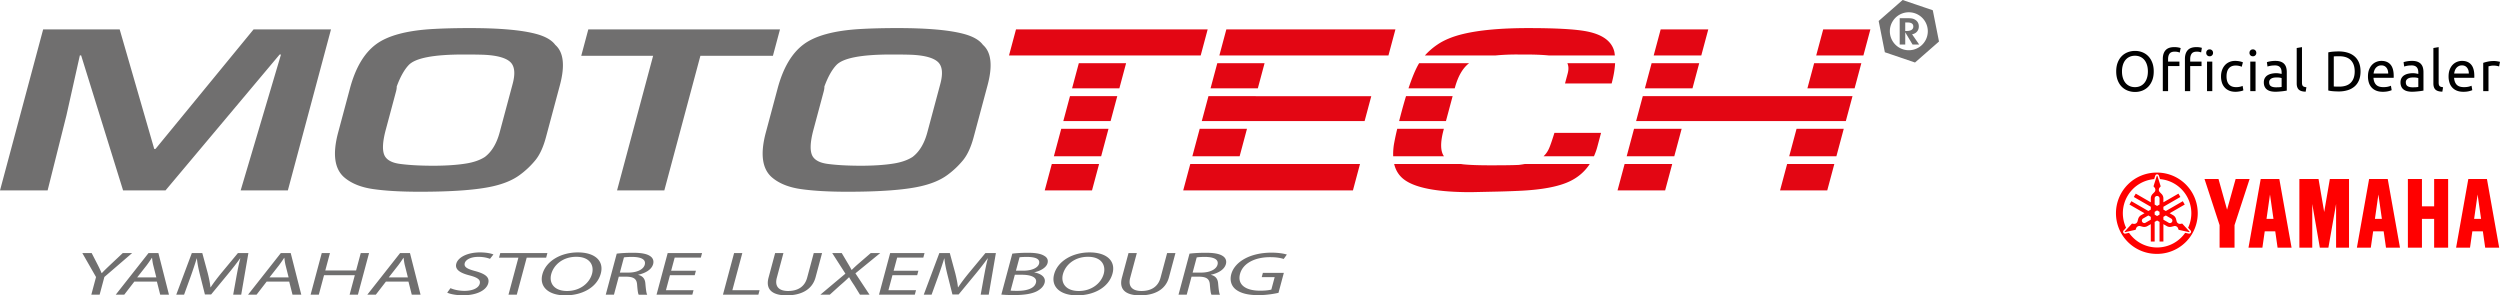 <svg xmlns="http://www.w3.org/2000/svg" id="Layer_2" width="423.203" height="50" data-name="Layer 2"><defs><style>.cls-1{fill:#706f6f}.cls-2{fill:#e30613}</style></defs><g id="Layer_1-2" data-name="Layer 1"><g id="mototech-luxembourg"><path d="M48.727 32.236h-7.99l6.83-23.01h-.231l-19.322 23.01h-7.177l-7.103-22.86h-.216l-2.267 10.135-3.192 12.725H0L7.305 4.975h12.953l5.853 20.242.209-.002 16.606-20.24h13.106l-7.304 27.261ZM92.422 23.22c-.44 1.645-1.017 2.916-1.727 3.816a14.255 14.255 0 0 1-2.714 2.583c-1.162.858-2.69 1.5-4.586 1.925-2.704.61-6.82.915-12.345.915-3.174 0-5.807-.152-7.896-.454-2.011-.29-3.612-.928-4.804-1.916-1.726-1.426-2.093-3.982-1.106-7.667l1.997-7.455c.93-3.472 2.394-5.956 4.39-7.449 1.997-1.494 5.249-2.366 9.755-2.614 1.81-.1 3.857-.15 6.145-.15 4.992 0 8.717.325 11.175.976 1.587.42 2.683 1.041 3.285 1.864 1.414 1.236 1.676 3.514.787 6.833l-2.356 8.793Zm-7.844-.798 2.202-8.217c.476-1.775.344-3.008-.392-3.701-.708-.668-2.047-1.07-4.018-1.207-.685-.047-1.993-.07-3.93-.07-5.036 0-8.121.593-9.253 1.783-.756.798-1.434 2.012-2.033 3.638.015.213-.023.491-.115.834l-1.733 6.47c-.609 2.271-.633 3.81-.07 4.614.437.627 1.264 1.02 2.478 1.18 1.493.201 3.332.305 5.519.311 2.233 0 4.116-.125 5.648-.373 1.303-.207 2.371-.58 3.203-1.118 1.16-.887 1.991-2.269 2.494-4.144ZM130.84 9.449h-12.277l-6.106 22.787h-8.003L110.56 9.45H98.392l1.198-4.474h32.448L130.84 9.45ZM164.82 23.22c-.44 1.645-1.017 2.916-1.727 3.816a14.255 14.255 0 0 1-2.714 2.583c-1.162.858-2.69 1.5-4.586 1.925-2.704.61-6.819.915-12.345.915-3.174 0-5.807-.152-7.896-.454-2.01-.29-3.612-.928-4.803-1.916-1.727-1.426-2.094-3.982-1.107-7.667l1.997-7.455c.93-3.472 2.394-5.956 4.39-7.449 1.997-1.494 5.249-2.366 9.756-2.614 1.808-.1 3.856-.15 6.144-.15 4.992 0 8.717.325 11.175.976 1.587.42 2.683 1.041 3.285 1.864 1.414 1.236 1.676 3.514.788 6.833l-2.357 8.793Zm-7.844-.798 2.202-8.217c.476-1.775.345-3.008-.392-3.701-.708-.668-2.047-1.07-4.017-1.207-.685-.047-1.994-.07-3.93-.07-5.037 0-8.122.593-9.253 1.783-.757.798-1.435 2.012-2.034 3.638.015.213-.023.491-.114.834l-1.734 6.47c-.609 2.271-.632 3.81-.07 4.614.438.627 1.264 1.02 2.478 1.18 1.493.201 3.332.305 5.519.311 2.233 0 4.116-.125 5.648-.373 1.304-.207 2.372-.58 3.204-1.118 1.16-.887 1.99-2.269 2.493-4.144Z" class="cls-1"/><path d="m188.002 20.494 1.132-4.225h-8.004l-1.132 4.225h8.004zM204.922 14.958h8.004l1.141-4.258h-8.004l-1.141 4.258zM186.406 26.449l1.244-4.644h-8.003l-1.244 4.644h8.003zM211.091 21.805h-8.003l-1.245 4.644h8.004l1.244-4.644zM245.905 16.27h-7.89a78.32 78.32 0 0 0-.732 2.558c-.158.59-.302 1.144-.435 1.666h7.924l1.133-4.225ZM315.439 9.389l1.183-4.414h-7.989l-1.183 4.414h7.989zM244.363 22.022l.058-.217h-7.897a45.98 45.98 0 0 0-.507 2.356 10.509 10.509 0 0 0-.178 2.288h8.594c-.604-.856-.633-2.325-.07-4.427ZM246.256 14.958l.017-.061c.529-1.975 1.336-3.371 2.416-4.197h-8.458c-.576.956-1.176 2.376-1.8 4.258h7.825ZM189.485 14.958l1.141-4.258h-8.003l-1.141 4.258h8.003zM270.394 24.861l.634-2.368h-7.895c-.407 1.319-.72 2.215-.937 2.688-.235.515-.54.93-.899 1.268h8.53c.22-.498.415-1.021.567-1.587ZM279.588 10.7l-1.141 4.258h8.058l1.141-4.258h-8.058zM212.571 16.281l.003-.012h-8.003l-1.132 4.225h27.564l1.129-4.213h-19.561zM265.382 12.43l-.456 1.704h7.895c.352-1.317.536-2.45.585-3.434h-8.08c.21.461.244 1.028.056 1.73ZM235.037 9.389l1.183-4.414h-28.623l-1.182 4.414h28.622zM209.496 27.76h-8.004l-1.199 4.476h28.731l1.198-4.472h-20.727l.001-.004zM203.254 9.389l1.182-4.414h-32.447l-1.183 4.414h32.448zM284.67 21.805h-8.058l-1.244 4.644h8.058l1.244-4.644zM178.051 27.76l-1.199 4.476h8.003l1.2-4.476h-8.004zM275.016 27.76l-1.199 4.476h8.058l1.2-4.476h-8.059zM302.527 27.76l-1.199 4.476h7.989l1.2-4.476h-7.99zM258.13 27.76a16.76 16.76 0 0 1-1.007.155c-.827.047-2.425.07-4.795.07-1.962 0-3.481-.053-4.556-.16-.16-.014-.313-.041-.467-.065h-11.3c.254 1.06.778 1.911 1.579 2.55 1.856 1.48 5.658 2.22 11.41 2.22l3.316-.072c1.636-.03 3.236-.08 4.802-.151 3.88-.171 6.767-.715 8.658-1.633 1.409-.68 2.52-1.656 3.348-2.914h-10.987ZM278.095 16.269l-1.132 4.225h35.501l1.132-4.225h-35.501zM312.112 21.805h-7.989l-1.244 4.644h7.989l1.244-4.644zM253.136 9.39a38.434 38.434 0 0 1 3.77-.164h1.167c1.687 0 3.051.057 4.127.163h11.166c-.03-.248-.054-.503-.112-.722-.465-1.74-2.046-2.863-4.739-3.372-1.911-.36-5.178-.54-9.8-.54-4.593 0-8.277.333-11.052 1.001-1.74.42-3.174 1.01-4.299 1.767a11.458 11.458 0 0 0-2.156 1.866h11.928ZM287.997 9.389l1.183-4.414h-8.058l-1.183 4.414h8.058zM307.099 10.7l-1.141 4.258h7.989l1.141-4.258h-7.989z" class="cls-2"/><path d="m15.457 49.887.8-2.99-2.32-4.054h1.583l1 1.944c.273.53.476.959.681 1.454h.033c.426-.462.918-.923 1.476-1.454l2.07-1.944h1.584l-4.696 4.044-.803 3h-1.408ZM22.74 47.672l-1.71 2.215H19.59l5.548-7.044h1.677l1.791 7.044H27.12l-.56-2.215h-3.82Zm3.723-.71-.51-2.03c-.118-.458-.164-.876-.215-1.286h-.031c-.272.42-.564.848-.887 1.277l-1.6 2.038h3.243ZM40.029 46.792c.183-.98.402-2.162.655-3.039h-.049c-.59.826-1.27 1.7-2.076 2.675l-2.818 3.416h-1.054l-.845-3.354c-.244-.993-.434-1.903-.512-2.737h-.034c-.265.877-.661 2.06-1.042 3.113l-1.095 3.021h-1.326l2.637-7.044h1.775l.926 3.408c.214.867.375 1.639.452 2.372h.046c.462-.71 1.054-1.487 1.771-2.372l2.831-3.408h1.775l-1.215 7.044h-1.359l.557-3.095ZM45.137 47.672l-1.71 2.215h-1.44l5.549-7.044h1.677l1.791 7.044h-1.487l-.56-2.215h-3.82Zm3.723-.71-.51-2.03c-.118-.458-.164-.876-.216-1.286h-.03c-.272.42-.565.848-.888 1.277l-1.6 2.038h3.244ZM55.855 42.843l-.789 2.946h5.213l.789-2.946h1.405l-1.886 7.044h-1.405l.884-3.303h-5.213l-.885 3.303h-1.39l1.887-7.044h1.39ZM65.326 47.672l-1.71 2.215h-1.44l5.549-7.044h1.677l1.791 7.044h-1.487l-.56-2.215h-3.82Zm3.723-.71-.51-2.03c-.118-.458-.164-.876-.216-1.286h-.03c-.272.42-.565.848-.888 1.277l-1.6 2.038h3.244ZM76.258 48.78c.556.248 1.414.456 2.373.456 1.42 0 2.386-.49 2.576-1.2.176-.657-.3-1.034-1.657-1.4-1.649-.408-2.577-1.003-2.31-1.995.293-1.098 1.905-1.913 3.998-1.913 1.102 0 1.856.169 2.29.343l-.583.744c-.32-.126-.982-.333-1.956-.333-1.472 0-2.185.574-2.313 1.053-.177.66.39.985 1.777 1.357 1.7.461 2.472 1.036 2.194 2.072-.291 1.085-1.774 2.026-4.315 2.026-1.038 0-2.122-.198-2.628-.45l.554-.76ZM87.756 43.617h-3.277l.206-.774h7.978l-.207.774h-3.295l-1.68 6.27h-1.405l1.68-6.27ZM101.706 46.292C101.057 48.718 98.46 50 95.708 50c-2.844 0-4.458-1.441-3.888-3.572.6-2.236 3.121-3.7 5.999-3.7 2.94 0 4.449 1.474 3.887 3.564Zm-8.393.113c-.403 1.508.485 2.854 2.674 2.854 2.206 0 3.809-1.328 4.237-2.926.374-1.4-.352-2.862-2.67-2.862-2.303 0-3.826 1.39-4.241 2.934ZM104.404 42.938c.727-.095 1.749-.149 2.708-.149 1.487 0 2.399.18 2.964.577.459.313.633.793.487 1.339-.249.928-1.309 1.546-2.512 1.795l-.009.033c.784.187 1.144.687 1.204 1.42.089.983.16 1.66.314 1.934h-1.438c-.125-.2-.2-.805-.27-1.682-.06-.974-.538-1.339-1.793-1.37h-1.31l-.817 3.052h-1.39l1.862-6.95Zm.53 3.208h1.422c1.488 0 2.574-.534 2.79-1.339.243-.908-.657-1.308-2.127-1.315-.669 0-1.163.04-1.397.082l-.689 2.572ZM117.602 46.584h-4.19l-.68 2.539h4.669l-.204.764h-6.06l1.887-7.044h5.818l-.204.764h-4.428l-.598 2.224h4.19l-.2.753ZM124.268 42.843h1.39l-1.682 6.28h4.606l-.204.764h-5.996l1.886-7.044ZM132.62 42.843l-1.117 4.17c-.423 1.577.47 2.246 1.908 2.246 1.598 0 2.806-.69 3.224-2.246l1.117-4.17h1.407l-1.1 4.108c-.58 2.162-2.558 3.049-4.894 3.049-2.205 0-3.646-.826-3.061-3.01l1.111-4.147h1.405ZM145.58 49.887l-.959-1.559c-.4-.595-.647-.982-.873-1.39h-.033c-.413.408-.818.785-1.544 1.403l-1.708 1.546h-1.597l4.246-3.564-2.232-3.48h1.613l.98 1.651c.278.46.488.816.675 1.19h.046a22.1 22.1 0 0 1 1.295-1.19l1.912-1.651h1.6l-4.195 3.426 2.389 3.618h-1.616ZM155.265 46.584h-4.19l-.681 2.539h4.67l-.205.764h-6.06l1.887-7.044h5.818l-.203.764h-4.429l-.598 2.224h4.19l-.2.753ZM166.568 46.792c.185-.98.403-2.162.657-3.039h-.052c-.59.826-1.269 1.7-2.074 2.675l-2.818 3.416h-1.054l-.845-3.354c-.245-.993-.435-1.903-.513-2.737h-.033c-.266.877-.662 2.06-1.043 3.113l-1.095 3.021h-1.325l2.637-7.044h1.774l.926 3.408c.214.867.376 1.639.453 2.372h.046c.462-.71 1.054-1.487 1.77-2.372l2.83-3.408h1.775l-1.213 7.044h-1.36l.557-3.095ZM171.363 42.938c.631-.085 1.606-.149 2.58-.149 1.39 0 2.247.16 2.821.513.487.272.713.692.564 1.244-.182.68-1.03 1.274-2.239 1.549l-.005.018c.977.169 2.029.723 1.747 1.766-.162.608-.652 1.065-1.288 1.413-.872.45-2.143.657-3.903.657-.959 0-1.682-.044-2.133-.082l1.857-6.93Zm-.287 6.26c.262.03.662.038 1.154.038 1.441 0 2.862-.344 3.134-1.367.259-.961-.898-1.359-2.416-1.359h-1.154l-.718 2.687Zm.903-3.378h1.267c1.467 0 2.467-.503 2.649-1.18.22-.825-.652-1.148-2.06-1.148-.638 0-1.015.03-1.246.061l-.61 2.267ZM188.33 46.292c-.65 2.426-3.247 3.708-5.999 3.708-2.844 0-4.46-1.441-3.887-3.572.6-2.236 3.12-3.7 5.998-3.7 2.94 0 4.449 1.474 3.887 3.564Zm-8.394.113c-.402 1.508.485 2.854 2.675 2.854 2.205 0 3.808-1.328 4.236-2.926.374-1.4-.351-2.862-2.67-2.862-2.302 0-3.825 1.39-4.24 2.934ZM192.442 42.843l-1.118 4.17c-.423 1.577.47 2.246 1.908 2.246 1.598 0 2.806-.69 3.224-2.246l1.115-4.17h1.41l-1.102 4.108c-.58 2.162-2.557 3.049-4.893 3.049-2.205 0-3.646-.826-3.062-3.01l1.113-4.147h1.406ZM201.361 42.938c.728-.095 1.749-.149 2.708-.149 1.487 0 2.4.18 2.964.577.46.313.634.793.488 1.339-.25.928-1.308 1.546-2.513 1.795l-.008.033c.782.187 1.144.687 1.202 1.42.09.983.162 1.66.316 1.934h-1.439c-.123-.2-.2-.805-.271-1.682-.06-.974-.536-1.339-1.79-1.37h-1.313l-.816 3.052h-1.39l1.862-6.95Zm.528 3.208h1.426c1.487 0 2.572-.534 2.788-1.339.243-.908-.657-1.308-2.126-1.315-.67 0-1.165.04-1.398.082l-.69 2.572ZM216.424 49.572c-.662.146-1.957.39-3.41.39-1.631 0-2.903-.275-3.783-.934-.77-.584-1.092-1.526-.8-2.623.582-2.1 3.198-3.636 6.81-3.636 1.247 0 2.178.18 2.599.325l-.534.741c-.53-.166-1.215-.302-2.297-.302-2.626 0-4.621 1.064-5.093 2.83-.48 1.788.882 2.845 3.395 2.845.908 0 1.554-.085 1.903-.19l.564-2.1h-2.19l.195-.731h3.549l-.908 3.385ZM322.522 7.537h-.939V3.076h1.14c.361 0 .631.012.807.035.177.023.329.062.453.115.273.118.48.284.623.497.143.211.214.46.214.747 0 .345-.102.638-.307.877-.203.24-.481.393-.832.458l1.198 1.732h-1.12l-1.237-2.07v2.07Zm0-2.292h.207c.38 0 .668-.064.865-.191a.627.627 0 0 0 .294-.56c0-.236-.083-.411-.247-.523-.165-.113-.421-.17-.77-.17h-.35v1.444Z" class="cls-1"/><path d="m319.07 8.845-1.048-5.292L322.08 0l5.106 1.738 1.049 5.29-4.059 3.554-5.106-1.737Zm4.058-6.767a3.213 3.213 0 1 0 0 6.426 3.213 3.213 0 0 0 0-6.426Z" class="cls-1"/><g id="Yamaha_logo" data-name="Yamaha logo"><path d="M358.235 12.093c0-.57.084-1.072.254-1.507s.4-.798.69-1.089.63-.51 1.018-.658c.387-.147.798-.22 1.233-.22.429 0 .834.073 1.214.22.38.148.715.367 1.003.658s.517.654.686 1.09.254.936.254 1.506-.084 1.072-.254 1.507-.398.798-.686 1.089-.622.51-1.003.657-.785.22-1.214.22c-.435 0-.846-.073-1.233-.22-.387-.147-.726-.366-1.017-.657s-.522-.654-.691-1.09-.254-.937-.254-1.506Zm.978 0c0 .403.051.77.154 1.099.102.33.248.609.436.84.19.23.42.407.692.532.271.125.577.187.916.187s.643-.062.912-.187c.268-.125.497-.302.686-.533.189-.23.334-.51.436-.84.103-.329.154-.695.154-1.098s-.051-.77-.154-1.1c-.102-.329-.247-.609-.436-.839s-.418-.407-.686-.532c-.269-.125-.573-.187-.912-.187s-.645.062-.916.187c-.272.125-.503.302-.691.532s-.335.51-.437.84a3.69 3.69 0 0 0-.153 1.099ZM368.071 7.976c.262 0 .488.02.677.058.188.038.321.073.398.105l-.163.768a1.663 1.663 0 0 0-.326-.11 2.169 2.169 0 0 0-.519-.053c-.416 0-.707.113-.873.34-.166.228-.25.533-.25.917v.432h1.92v.748h-1.92v4.242h-.892V9.98c0-.639.157-1.133.47-1.482.313-.349.806-.523 1.478-.523Zm3.743 0c.223 0 .416.014.575.043.16.029.276.056.346.082l-.125.767a2.701 2.701 0 0 0-.288-.081 1.936 1.936 0 0 0-.441-.043c-.416 0-.707.113-.873.34s-.25.533-.25.917v.432h1.92v.748h-1.92v4.242h-.892V9.98c0-.639.156-1.133.47-1.482s.806-.523 1.478-.523Zm2.236 1.554a.558.558 0 0 1-.576-.585.559.559 0 0 1 .576-.585.558.558 0 0 1 .576.585.558.558 0 0 1-.576.585Zm.45 5.893h-.892v-4.99h.893v4.99ZM378.426 15.538c-.403 0-.757-.064-1.06-.192s-.56-.307-.768-.537a2.23 2.23 0 0 1-.466-.82 3.41 3.41 0 0 1-.154-1.052c0-.383.056-.735.168-1.055s.27-.597.476-.83a2.13 2.13 0 0 1 .753-.547c.297-.132.628-.197.993-.197.224 0 .448.02.672.058.224.038.438.099.643.182l-.202.758c-.134-.064-.29-.115-.465-.154s-.363-.057-.562-.057c-.499 0-.881.157-1.146.47-.266.314-.399.771-.399 1.373 0 .268.03.514.091.738.061.224.157.416.288.576.131.16.3.283.504.37.205.086.454.13.749.13.237 0 .45-.023.643-.068s.342-.093.45-.144l.126.748a.925.925 0 0 1-.221.092c-.096.028-.205.054-.326.076s-.252.042-.389.058-.27.024-.398.024ZM381.372 9.53a.558.558 0 0 1-.576-.585.559.559 0 0 1 .576-.585.558.558 0 0 1 .576.585.558.558 0 0 1-.576.585Zm.45 5.893h-.892v-4.99h.893v4.99ZM385.191 10.308c.358 0 .66.047.907.14.246.092.444.223.595.393.15.17.257.37.321.604.064.234.096.491.096.773v3.119l-.321.052a9.867 9.867 0 0 1-.466.063c-.172.019-.36.036-.56.053a7.732 7.732 0 0 1-.6.023c-.283 0-.542-.028-.778-.086a1.743 1.743 0 0 1-.614-.273c-.173-.125-.307-.29-.404-.495s-.144-.45-.144-.739c0-.275.056-.511.168-.71.112-.198.264-.358.456-.48a2.12 2.12 0 0 1 .672-.268c.256-.058.525-.087.806-.087a3.289 3.289 0 0 1 .552.053 19.853 19.853 0 0 1 .36.072v-.25c0-.147-.016-.292-.048-.436a.999.999 0 0 0-.173-.384.874.874 0 0 0-.34-.269 1.34 1.34 0 0 0-.562-.1c-.294 0-.552.02-.773.062-.22.042-.385.085-.494.13l-.105-.74c.115-.05.307-.1.575-.148a4.95 4.95 0 0 1 .874-.072Zm.077 4.472c.21 0 .398-.005.561-.014.163-.01.3-.028.408-.053v-1.488c-.064-.032-.168-.059-.312-.081a3.52 3.52 0 0 0-.95-.005c-.15.02-.288.059-.413.12s-.228.144-.311.25a.654.654 0 0 0-.125.417c0 .32.102.542.307.667s.483.187.835.187ZM390.306 15.519c-.55-.013-.94-.131-1.17-.355-.231-.224-.347-.573-.347-1.046V8.129l.893-.153v5.998c0 .147.013.268.038.365a.5.5 0 0 0 .125.23c.057.057.135.1.23.13.096.028.215.052.356.071l-.125.749ZM399.595 12.093c0 .576-.09 1.076-.269 1.502s-.431.777-.758 1.055a3.208 3.208 0 0 1-1.171.624 5.138 5.138 0 0 1-1.497.207c-.269 0-.565-.012-.888-.034s-.616-.066-.878-.13V8.868c.262-.064.555-.107.878-.13s.62-.033.888-.033c.544 0 1.043.07 1.497.207s.845.345 1.17.623c.328.278.58.63.76 1.056.179.426.268.926.268 1.502Zm-3.618 2.572c.883 0 1.542-.226 1.977-.677.435-.451.653-1.082.653-1.895s-.218-1.444-.653-1.895c-.435-.451-1.094-.677-1.977-.677-.262 0-.465.003-.61.01a5.312 5.312 0 0 0-.302.019v5.086c.058.006.158.013.303.02.143.005.347.009.609.009ZM400.852 12.938c0-.442.064-.828.192-1.157.128-.33.297-.603.509-.82.21-.218.454-.381.729-.49s.557-.163.844-.163c.672 0 1.187.21 1.546.629.357.419.537 1.057.537 1.914V13c0 .06-.003.117-.01.168h-3.416c.038.518.188.912.451 1.18.262.269.672.403 1.229.403.313 0 .577-.027.791-.081s.376-.107.484-.159l.126.749c-.11.057-.3.118-.571.182-.272.064-.581.096-.927.096-.435 0-.81-.066-1.127-.197a2.1 2.1 0 0 1-.782-.542 2.211 2.211 0 0 1-.457-.82 3.477 3.477 0 0 1-.148-1.041Zm3.426-.49c.006-.403-.095-.734-.302-.993-.208-.26-.495-.389-.86-.389-.204 0-.385.04-.541.12-.157.08-.29.184-.399.312s-.193.275-.254.441-.1.336-.12.509h2.476ZM408.328 10.308c.358 0 .66.047.907.14s.444.223.594.393c.15.17.258.37.322.604s.096.491.096.773v3.119l-.321.052a9.597 9.597 0 0 1-.466.063c-.173.019-.36.036-.561.053a7.72 7.72 0 0 1-.6.023 3.3 3.3 0 0 1-.778-.086 1.744 1.744 0 0 1-.614-.273 1.253 1.253 0 0 1-.402-.495 1.724 1.724 0 0 1-.145-.739c0-.275.056-.511.168-.71.112-.198.264-.358.456-.48a2.12 2.12 0 0 1 .672-.268c.256-.058.524-.087.806-.087a3.261 3.261 0 0 1 .552.053 21.214 21.214 0 0 1 .36.072v-.25c0-.147-.016-.292-.048-.436s-.09-.272-.173-.384a.873.873 0 0 0-.34-.269 1.343 1.343 0 0 0-.562-.1c-.294 0-.552.02-.773.062-.22.042-.385.085-.494.13l-.106-.74c.116-.05.307-.1.576-.148.27-.048.56-.072.873-.072Zm.077 4.472c.21 0 .398-.005.561-.014.163-.01.3-.028.408-.053v-1.488c-.064-.032-.168-.059-.312-.081a3.523 3.523 0 0 0-.95-.005c-.15.02-.288.059-.413.12a.88.88 0 0 0-.311.25.653.653 0 0 0-.126.417c0 .32.103.542.307.667.206.124.484.187.835.187ZM413.443 15.519c-.55-.013-.94-.131-1.171-.355-.23-.224-.346-.573-.346-1.046V8.129l.893-.153v5.998c0 .147.013.268.038.365a.507.507 0 0 0 .125.23.54.54 0 0 0 .23.13c.096.028.215.052.355.071l-.124.749ZM414.498 12.938c0-.442.064-.828.192-1.157.128-.33.298-.603.509-.82.211-.218.454-.381.73-.49s.556-.163.843-.163c.673 0 1.187.21 1.546.629.358.419.537 1.057.537 1.914V13c0 .06-.003.117-.01.168h-3.416c.039.518.188.912.451 1.18.262.269.672.403 1.229.403.313 0 .577-.027.791-.081s.376-.107.485-.159l.125.749c-.11.057-.3.118-.571.182-.272.064-.58.096-.927.096-.434 0-.81-.066-1.127-.197a2.1 2.1 0 0 1-.782-.542 2.211 2.211 0 0 1-.456-.82 3.477 3.477 0 0 1-.149-1.041Zm3.426-.49c.006-.403-.094-.734-.302-.993-.208-.26-.494-.389-.859-.389-.205 0-.385.04-.542.12-.157.08-.29.184-.399.312s-.193.275-.254.441-.1.336-.12.509h2.476ZM422.204 10.327c.077 0 .165.005.264.014.1.01.197.023.293.039s.184.032.264.048c.08.016.139.03.178.043l-.154.777a3.046 3.046 0 0 0-.35-.09 3.079 3.079 0 0 0-.629-.054c-.167 0-.331.018-.494.053-.163.035-.27.06-.322.072v4.194h-.892v-4.78c.21-.076.473-.148.787-.215s.665-.1 1.055-.1Z"/><path d="M409.99 30.297v4.633h2.066v-4.633h2.368v11.63h-2.37v-4.88h-2.063v4.88h-2.381v-11.63h2.38Zm-20.748 0v11.63h2.181v-7.394l1.281 7.393h1.45l1.302-7.393v7.393h2.189V30.297H394.4l-.958 5.591-.958-5.59h-3.242Zm-16.06 0 2.554 7.813v3.816h2.529V38.11l2.554-7.813h-2.368L377 35.493l-1.451-5.196h-2.368Zm14.74 11.63h-2.369l-.396-2.768h-1.78l-.396 2.767h-2.354l2.07-11.629h3.15l2.074 11.63Zm-4.243-4.88h1.176l-.588-4.122-.588 4.122Zm22.594 4.88h-2.368l-.396-2.768h-1.78l-.396 2.767h-2.354l2.07-11.629h3.15l2.074 11.63Zm-4.242-4.88h1.176l-.588-4.122-.588 4.122Zm21.035 4.88h-2.368l-.397-2.768h-1.78l-.395 2.767h-2.355l2.07-11.629h3.151l2.074 11.63Zm-4.243-4.88H420l-.589-4.122-.588 4.122Zm-53.667-7.83a6.88 6.88 0 1 0 0 13.759 6.88 6.88 0 0 0 0-13.76Zm5.705 10.173a.326.326 0 0 1-.354.156l-.598-.133c-1.048 1.499-2.786 2.48-4.753 2.48s-3.705-.981-4.753-2.48l-.598.133a.325.325 0 0 1-.354-.156.325.325 0 0 1 .042-.384l.413-.451a5.797 5.797 0 0 1 4.754-8.234l.184-.584c.043-.136.169-.228.312-.228s.268.092.312.228l.184.584a5.797 5.797 0 0 1 4.754 8.234l.413.45c.096.106.113.26.042.385Zm-.298-.096a.069.069 0 0 0 .066-.114l-1.223-1.334-.27.048a.582.582 0 0 1-.666-.42l-.111-.406a1.063 1.063 0 0 0-.495-.64l-.575-.332 2.547-1.47-.327-.567-2.874 1.66-.413-.239v-.476l2.874-1.66-.326-.566-2.548 1.47v-.663c0-.292-.117-.556-.307-.749l-.295-.3a.583.583 0 0 1-.031-.786l.177-.21-.544-1.725a.069.069 0 0 0-.132 0l-.544 1.725.177.21a.582.582 0 0 1-.031.787l-.295.299c-.19.193-.307.457-.307.749v.664l-2.548-1.47-.326.565 2.874 1.66v.476l-.413.239-2.874-1.66-.327.566 2.547 1.47-.575.333c-.253.146-.423.38-.495.64l-.111.405a.583.583 0 0 1-.666.42l-.27-.047-1.222 1.334a.069.069 0 0 0 .065.114l1.766-.392.094-.258a.582.582 0 0 1 .697-.366l.407.105c.261.069.549.038.802-.108l.575-.332v2.941h.653v-3.318l.413-.239.413.239v3.318h.654v-2.941l.575.332c.252.146.54.177.802.108l.406-.105a.582.582 0 0 1 .697.366l.094.258 1.766.392Zm-5.407-2.721-.413-.239v-.476l.413-.238.413.238v.476l-.413.239Zm-.413-2.988a.413.413 0 1 1 .826 0v1.041l-.413.239-.413-.239v-1.041Zm-1.555 4.124a.413.413 0 0 1-.413-.715l.902-.52.412.238v.476l-.901.521Zm4.5-.151a.413.413 0 0 1-.564.151l-.902-.52v-.477l.413-.238.902.52a.413.413 0 0 1 .151.564Z" style="fill:red"/></g></g></g></svg>